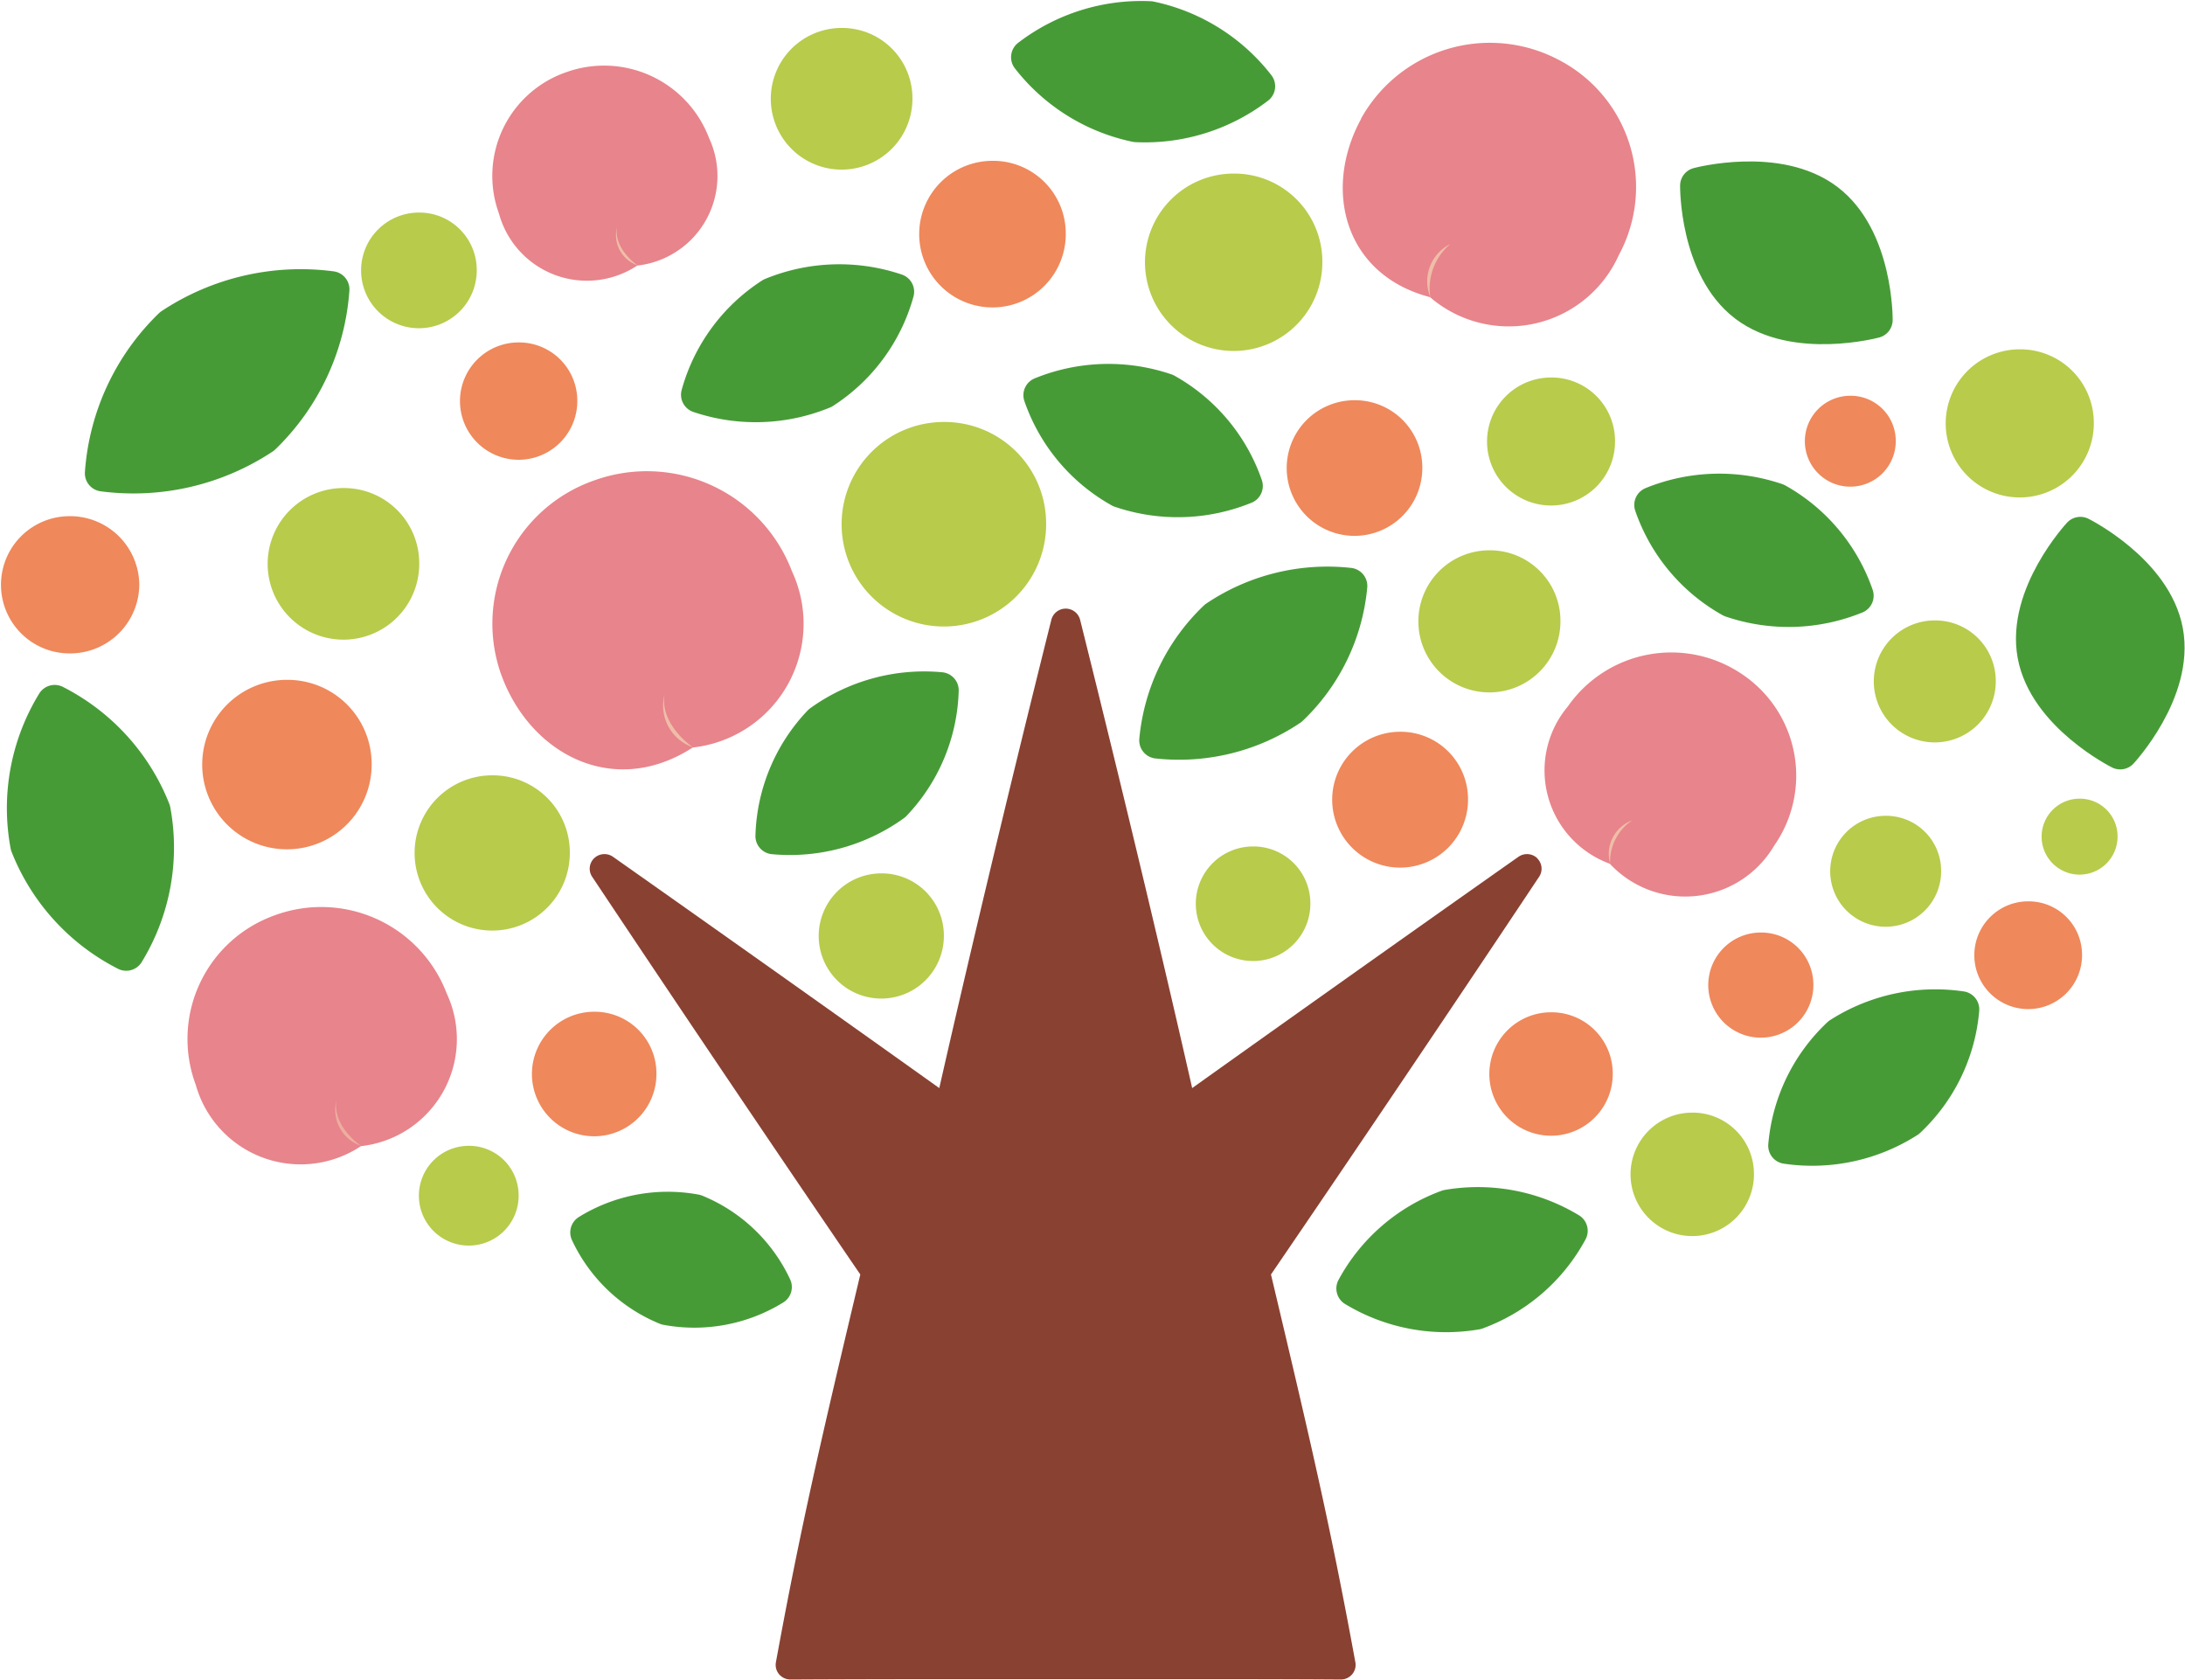 <svg xmlns="http://www.w3.org/2000/svg" width="60.191" height="46.263" viewBox="0 0 60.191 46.263">
  <g id="logo" transform="translate(0 0.507)">
    <g id="グループ_4" data-name="グループ 4" transform="translate(0 0)">
      <path id="パス_613" data-name="パス 613" d="M182.429,164.392a.411.411,0,0,0-.519-.037c-3.5,2.463-7.176,5.078-8.987,6.37-.673-2.976-1.8-7.745-3.087-12.9a.409.409,0,0,0-.792,0c-1.291,5.159-2.414,9.928-3.087,12.9-1.811-1.292-5.489-3.907-8.987-6.37a.411.411,0,0,0-.519.037.4.4,0,0,0-.058.51c2.367,3.554,5.054,7.539,7.388,10.957-1.086,4.568-1.646,6.971-2.325,10.683a.4.4,0,0,0,.089.33.41.41,0,0,0,.312.143h0c1.6-.008,3.26-.011,4.942-.011l2.639,0,2.638,0c1.682,0,3.345,0,4.942.011h0a.41.41,0,0,0,.312-.143.4.4,0,0,0,.089-.33c-.679-3.713-1.24-6.115-2.325-10.683,2.334-3.418,5.02-7.4,7.388-10.957a.4.4,0,0,0-.058-.51" transform="translate(-140.082 -141.261)" fill="#894132"/>
      <path id="パス_614" data-name="パス 614" d="M410.343,170.642a3.474,3.474,0,0,1,4.79-.867,3.363,3.363,0,0,1,.882,4.718,2.841,2.841,0,0,1-4.529.5,2.736,2.736,0,0,1-1.143-4.347" transform="translate(-367.14 -151.709)" fill="#e8848b"/>
      <path id="パス_615" data-name="パス 615" d="M427.282,213.655a.986.986,0,0,0-.611,1.193,1.371,1.371,0,0,1,.611-1.193" transform="translate(-382.316 -191.567)" fill="#efbea8"/>
      <path id="パス_616" data-name="パス 616" d="M356.421,9.669a4.06,4.06,0,0,1,5.456-1.625,3.941,3.941,0,0,1,1.65,5.375,3.322,3.322,0,0,1-5.2,1.158c-2.371-.619-2.955-2.974-1.9-4.908" transform="translate(-318.933 -6.899)" fill="#e8848b"/>
      <path id="パス_617" data-name="パス 617" d="M379.167,60.881a1.148,1.148,0,0,0-.553,1.466,1.594,1.594,0,0,1,.553-1.466" transform="translate(-339.212 -54.668)" fill="#efbea8"/>
      <path id="パス_618" data-name="パス 618" d="M161.086,318.758a4.166,4.166,0,0,1-2.947.549,4.08,4.08,0,0,1-2.157-2.053,4.162,4.162,0,0,1,2.948-.55,4.083,4.083,0,0,1,2.157,2.054" transform="translate(-139.773 -283.814)" fill="#479b37"/>
      <path id="パス_619" data-name="パス 619" d="M161.086,318.758a4.166,4.166,0,0,1-2.947.549,4.08,4.08,0,0,1-2.157-2.053,4.162,4.162,0,0,1,2.948-.55A4.083,4.083,0,0,1,161.086,318.758Z" transform="translate(-139.773 -283.814)" fill="none" stroke="#479b37" stroke-linecap="round" stroke-linejoin="round" stroke-width="1"/>
      <path id="パス_620" data-name="パス 620" d="M9.068,189.452a5.637,5.637,0,0,1-2.693-2.96,5.54,5.54,0,0,1,.722-3.913,5.639,5.639,0,0,1,2.693,2.96,5.542,5.542,0,0,1-.721,3.913" transform="translate(-5.591 -163.72)" fill="#479b37"/>
      <path id="パス_621" data-name="パス 621" d="M9.068,189.452a5.637,5.637,0,0,1-2.693-2.96,5.54,5.54,0,0,1,.722-3.913,5.639,5.639,0,0,1,2.693,2.96A5.542,5.542,0,0,1,9.068,189.452Z" transform="translate(-5.591 -163.72)" fill="none" stroke="#479b37" stroke-linecap="round" stroke-linejoin="round" stroke-width="1"/>
      <path id="パス_622" data-name="パス 622" d="M27.307,77.564a6.239,6.239,0,0,1,1.888-4.05,6.44,6.44,0,0,1,4.4-1.017,6.24,6.24,0,0,1-1.889,4.049,6.441,6.441,0,0,1-4.4,1.017" transform="translate(-24.469 -65.034)" fill="#479b37"/>
      <path id="パス_623" data-name="パス 623" d="M27.307,77.564a6.239,6.239,0,0,1,1.888-4.05,6.44,6.44,0,0,1,4.4-1.017,6.24,6.24,0,0,1-1.889,4.049A6.441,6.441,0,0,1,27.307,77.564Z" transform="translate(-24.469 -65.034)" fill="none" stroke="#479b37" stroke-linecap="round" stroke-linejoin="round" stroke-width="1"/>
      <path id="パス_624" data-name="パス 624" d="M306.814,155.5a5.305,5.305,0,0,1,1.625-3.354,5.478,5.478,0,0,1,3.658-.9,5.306,5.306,0,0,1-1.624,3.353,5.483,5.483,0,0,1-3.659.9" transform="translate(-274.931 -135.613)" fill="#479b37"/>
      <path id="パス_625" data-name="パス 625" d="M306.814,155.5a5.305,5.305,0,0,1,1.625-3.354,5.478,5.478,0,0,1,3.658-.9,5.306,5.306,0,0,1-1.624,3.353A5.483,5.483,0,0,1,306.814,155.5Z" transform="translate(-274.931 -135.613)" fill="none" stroke="#479b37" stroke-linecap="round" stroke-linejoin="round" stroke-width="1"/>
      <path id="パス_626" data-name="パス 626" d="M205.1,183.095a4.708,4.708,0,0,1,1.3-3.115,4.87,4.87,0,0,1,3.3-.9,4.7,4.7,0,0,1-1.3,3.114,4.866,4.866,0,0,1-3.294.9" transform="translate(-183.79 -160.572)" fill="#479b37"/>
      <path id="パス_627" data-name="パス 627" d="M205.1,183.095a4.708,4.708,0,0,1,1.3-3.115,4.87,4.87,0,0,1,3.3-.9,4.7,4.7,0,0,1-1.3,3.114A4.866,4.866,0,0,1,205.1,183.095Z" transform="translate(-183.79 -160.572)" fill="none" stroke="#479b37" stroke-linecap="round" stroke-linejoin="round" stroke-width="1"/>
      <path id="パス_628" data-name="パス 628" d="M185.344,74.065a4.743,4.743,0,0,1,2.005-2.727,4.879,4.879,0,0,1,3.417-.11,4.739,4.739,0,0,1-2.007,2.726,4.871,4.871,0,0,1-3.416.11" transform="translate(-166.084 -63.699)" fill="#479b37"/>
      <path id="パス_629" data-name="パス 629" d="M185.344,74.065a4.743,4.743,0,0,1,2.005-2.727,4.879,4.879,0,0,1,3.417-.11,4.739,4.739,0,0,1-2.007,2.726A4.871,4.871,0,0,1,185.344,74.065Z" transform="translate(-166.084 -63.699)" fill="none" stroke="#479b37" stroke-linecap="round" stroke-linejoin="round" stroke-width="1"/>
      <path id="パス_630" data-name="パス 630" d="M359.076,317.689a4.792,4.792,0,0,1,2.57-2.222A4.878,4.878,0,0,1,365,316.1a4.779,4.779,0,0,1-2.569,2.221,4.875,4.875,0,0,1-3.358-.636" transform="translate(-321.763 -282.705)" fill="#479b37"/>
      <path id="パス_631" data-name="パス 631" d="M359.076,317.689a4.792,4.792,0,0,1,2.57-2.222A4.878,4.878,0,0,1,365,316.1a4.779,4.779,0,0,1-2.569,2.221A4.875,4.875,0,0,1,359.076,317.689Z" transform="translate(-321.763 -282.705)" fill="none" stroke="#479b37" stroke-linecap="round" stroke-linejoin="round" stroke-width="1"/>
      <path id="パス_632" data-name="パス 632" d="M478.375,263.367a4.712,4.712,0,0,1-1.473,3.039,4.88,4.88,0,0,1-3.341.716,4.713,4.713,0,0,1,1.474-3.039,4.879,4.879,0,0,1,3.34-.716" transform="translate(-424.351 -236.071)" fill="#479b37"/>
      <path id="パス_633" data-name="パス 633" d="M478.375,263.367a4.712,4.712,0,0,1-1.473,3.039,4.88,4.88,0,0,1-3.341.716,4.713,4.713,0,0,1,1.474-3.039A4.879,4.879,0,0,1,478.375,263.367Z" transform="translate(-424.351 -236.071)" fill="none" stroke="#479b37" stroke-linecap="round" stroke-linejoin="round" stroke-width="1"/>
      <path id="パス_634" data-name="パス 634" d="M276.115,97.671a4.881,4.881,0,0,1,3.418-.1,4.756,4.756,0,0,1,2.177,2.6,4.881,4.881,0,0,1-3.418.1,4.753,4.753,0,0,1-2.176-2.6" transform="translate(-247.423 -87.293)" fill="#479b37"/>
      <path id="パス_635" data-name="パス 635" d="M276.115,97.671a4.881,4.881,0,0,1,3.418-.1,4.756,4.756,0,0,1,2.177,2.6,4.881,4.881,0,0,1-3.418.1A4.753,4.753,0,0,1,276.115,97.671Z" transform="translate(-247.423 -87.293)" fill="none" stroke="#479b37" stroke-linecap="round" stroke-linejoin="round" stroke-width="1"/>
      <path id="パス_636" data-name="パス 636" d="M438.056,126.769a4.879,4.879,0,0,1,3.417-.1,4.753,4.753,0,0,1,2.177,2.6,4.879,4.879,0,0,1-3.418.1,4.751,4.751,0,0,1-2.177-2.6" transform="translate(-392.536 -113.368)" fill="#479b37"/>
      <path id="パス_637" data-name="パス 637" d="M438.056,126.769a4.879,4.879,0,0,1,3.417-.1,4.753,4.753,0,0,1,2.177,2.6,4.879,4.879,0,0,1-3.418.1A4.751,4.751,0,0,1,438.056,126.769Z" transform="translate(-392.536 -113.368)" fill="none" stroke="#479b37" stroke-linecap="round" stroke-linejoin="round" stroke-width="1"/>
      <path id="パス_638" data-name="パス 638" d="M541.618,144.016s-2.029-1.013-2.332-2.657,1.234-3.3,1.234-3.3,2.028,1.013,2.332,2.658-1.234,3.3-1.234,3.3" transform="translate(-483.212 -123.83)" fill="#479b37"/>
      <path id="パス_639" data-name="パス 639" d="M541.618,144.016s-2.029-1.013-2.332-2.657,1.234-3.3,1.234-3.3,2.028,1.013,2.332,2.658S541.618,144.016,541.618,144.016Z" transform="translate(-483.212 -123.83)" fill="none" stroke="#479b37" stroke-linecap="round" stroke-linejoin="round" stroke-width="1"/>
      <path id="パス_640" data-name="パス 640" d="M455.054,47.685s-2.194.587-3.536-.435-1.32-3.264-1.32-3.264,2.194-.586,3.536.436,1.32,3.263,1.32,3.263" transform="translate(-403.416 -39.379)" fill="#479b37"/>
      <path id="パス_641" data-name="パス 641" d="M455.054,47.685s-2.194.587-3.536-.435-1.32-3.264-1.32-3.264,2.194-.586,3.536.436S455.054,47.685,455.054,47.685Z" transform="translate(-403.416 -39.379)" fill="none" stroke="#479b37" stroke-linecap="round" stroke-linejoin="round" stroke-width="1"/>
      <path id="パス_642" data-name="パス 642" d="M272.839,2.16a5.076,5.076,0,0,1,3.327-1.043,5.044,5.044,0,0,1,2.948,1.843A5.077,5.077,0,0,1,275.788,4a5.038,5.038,0,0,1-2.949-1.842" transform="translate(-244.487 -1.091)" fill="#479b37"/>
      <path id="パス_643" data-name="パス 643" d="M272.839,2.16a5.076,5.076,0,0,1,3.327-1.043,5.044,5.044,0,0,1,2.948,1.843A5.077,5.077,0,0,1,275.788,4,5.038,5.038,0,0,1,272.839,2.16Z" transform="translate(-244.487 -1.091)" fill="none" stroke="#479b37" stroke-linecap="round" stroke-linejoin="round" stroke-width="1"/>
      <path id="パス_644" data-name="パス 644" d="M114.188,203.838a2.138,2.138,0,1,1-2.138-2.106,2.123,2.123,0,0,1,2.138,2.106" transform="translate(-98.491 -180.883)" fill="#b8cb4b"/>
      <path id="パス_645" data-name="パス 645" d="M398.227,266.211a1.7,1.7,0,1,1-1.7-1.675,1.687,1.687,0,0,1,1.7,1.675" transform="translate(-353.8 -237.16)" fill="#ef885b"/>
      <path id="パス_646" data-name="パス 646" d="M488.245,214a1.528,1.528,0,1,1-1.527-1.505A1.515,1.515,0,0,1,488.245,214" transform="translate(-434.772 -190.531)" fill="#b8cb4b"/>
      <path id="パス_647" data-name="パス 647" d="M320.2,222.131a1.578,1.578,0,1,1-1.578-1.554,1.567,1.567,0,0,1,1.578,1.554" transform="translate(-284.103 -197.769)" fill="#b8cb4b"/>
      <path id="パス_648" data-name="パス 648" d="M58.27,178.7a2.334,2.334,0,1,1-2.333-2.3,2.318,2.318,0,0,1,2.333,2.3" transform="translate(-48.032 -158.181)" fill="#ef885b"/>
      <path id="パス_649" data-name="パス 649" d="M435.653,292.812a1.7,1.7,0,1,1-1.7-1.675,1.688,1.688,0,0,1,1.7,1.675" transform="translate(-387.336 -260.997)" fill="#b8cb4b"/>
      <path id="パス_650" data-name="パス 650" d="M308.41,44.624a2.443,2.443,0,1,1-2.443-2.406,2.425,2.425,0,0,1,2.443,2.406" transform="translate(-271.983 -37.944)" fill="#b8cb4b"/>
      <path id="パス_651" data-name="パス 651" d="M75.14,127.635a2.088,2.088,0,1,1-2.087-2.057,2.072,2.072,0,0,1,2.087,2.057" transform="translate(-63.591 -112.642)" fill="#b8cb4b"/>
      <path id="パス_652" data-name="パス 652" d="M220.484,229.435a1.724,1.724,0,1,1-1.724-1.7,1.711,1.711,0,0,1,1.724,1.7" transform="translate(-194.483 -204.185)" fill="#b8cb4b"/>
      <path id="パス_653" data-name="パス 653" d="M356.908,192.025a1.871,1.871,0,1,1-1.871-1.842,1.857,1.857,0,0,1,1.871,1.842" transform="translate(-316.468 -170.534)" fill="#ef885b"/>
      <path id="パス_654" data-name="パス 654" d="M500.086,162.316a1.68,1.68,0,1,1-1.68-1.655,1.668,1.668,0,0,1,1.68,1.655" transform="translate(-445.108 -144.079)" fill="#b8cb4b"/>
      <path id="パス_655" data-name="パス 655" d="M543.328,208.948a1.046,1.046,0,1,1-1.045-1.03,1.038,1.038,0,0,1,1.045,1.03" transform="translate(-484.995 -186.426)" fill="#b8cb4b"/>
      <path id="パス_656" data-name="パス 656" d="M526.348,236.593a1.484,1.484,0,1,1-1.484-1.462,1.472,1.472,0,0,1,1.484,1.462" transform="translate(-468.993 -210.811)" fill="#ef885b"/>
      <path id="パス_657" data-name="パス 657" d="M480.954,102.349a1.252,1.252,0,1,1-1.253-1.233,1.242,1.242,0,0,1,1.253,1.233" transform="translate(-428.731 -90.722)" fill="#ef885b"/>
      <path id="パス_658" data-name="パス 658" d="M344.837,104.142a1.868,1.868,0,1,1-1.868-1.842,1.854,1.854,0,0,1,1.868,1.842" transform="translate(-305.656 -91.783)" fill="#ef885b"/>
      <path id="パス_659" data-name="パス 659" d="M397.745,98.015a1.763,1.763,0,1,1-1.762-1.737,1.749,1.749,0,0,1,1.762,1.737" transform="translate(-353.255 -86.387)" fill="#b8cb4b"/>
      <path id="パス_660" data-name="パス 660" d="M519.883,90.817a2.04,2.04,0,1,1-2.04-2.011,2.025,2.025,0,0,1,2.04,2.011" transform="translate(-462.204 -79.691)" fill="#b8cb4b"/>
      <path id="パス_661" data-name="パス 661" d="M379.912,144.013a1.957,1.957,0,1,1-1.957-1.929,1.942,1.942,0,0,1,1.957,1.929" transform="translate(-336.926 -127.433)" fill="#b8cb4b"/>
      <path id="パス_662" data-name="パス 662" d="M228.744,110.844a2.817,2.817,0,1,1-2.816-2.777,2.8,2.8,0,0,1,2.816,2.777" transform="translate(-199.926 -96.951)" fill="#b8cb4b"/>
      <path id="パス_663" data-name="パス 663" d="M125.165,88.571a1.616,1.616,0,1,1-1.616-1.591,1.605,1.605,0,0,1,1.616,1.591" transform="translate(-109.262 -78.055)" fill="#ef885b"/>
      <path id="パス_664" data-name="パス 664" d="M3.837,134.912a1.906,1.906,0,0,1-1.92,1.891,1.89,1.89,0,1,1,0-3.78,1.905,1.905,0,0,1,1.92,1.89" transform="translate(0 -119.312)" fill="#ef885b"/>
      <path id="パス_665" data-name="パス 665" d="M247.713,40.829a2.019,2.019,0,1,1-2.017-1.987,2,2,0,0,1,2.017,1.987" transform="translate(-218.354 -34.919)" fill="#ef885b"/>
      <path id="パス_666" data-name="パス 666" d="M113.787,301.3a1.374,1.374,0,1,1-1.374-1.352,1.366,1.366,0,0,1,1.374,1.352" transform="translate(-99.5 -268.894)" fill="#b8cb4b"/>
      <path id="パス_667" data-name="パス 667" d="M144.437,266.086a1.715,1.715,0,1,1-1.715-1.689,1.7,1.7,0,0,1,1.715,1.689" transform="translate(-126.354 -237.036)" fill="#ef885b"/>
      <path id="パス_668" data-name="パス 668" d="M208.243,5.539a1.951,1.951,0,1,1-1.95-1.92,1.936,1.936,0,0,1,1.95,1.92" transform="translate(-183.108 -3.356)" fill="#b8cb4b"/>
      <path id="パス_669" data-name="パス 669" d="M98.9,54.127a1.593,1.593,0,1,1-1.592-1.568A1.581,1.581,0,0,1,98.9,54.127" transform="translate(-85.767 -47.211)" fill="#b8cb4b"/>
      <path id="パス_670" data-name="パス 670" d="M455.745,244.819a1.448,1.448,0,1,1-1.448-1.426,1.438,1.438,0,0,1,1.448,1.426" transform="translate(-405.791 -218.214)" fill="#ef885b"/>
      <path id="パス_671" data-name="パス 671" d="M49.888,241.524a3.615,3.615,0,0,1,2.2-4.654,3.7,3.7,0,0,1,4.723,2.164,2.965,2.965,0,0,1-2.365,4.2,3,3,0,0,1-4.556-1.71" transform="translate(-44.503 -212.171)" fill="#e8848b"/>
      <path id="パス_672" data-name="パス 672" d="M88.877,287.776a1.051,1.051,0,0,0,.679,1.265c.021.017-.8-.52-.679-1.265" transform="translate(-79.608 -257.985)" fill="#edaea0"/>
      <path id="パス_673" data-name="パス 673" d="M130.744,126.776a4.177,4.177,0,0,1,2.539-5.379,4.276,4.276,0,0,1,5.459,2.5,3.428,3.428,0,0,1-2.734,4.853c-2.163,1.4-4.458.2-5.264-1.976" transform="translate(-116.925 -108.667)" fill="#e8848b"/>
      <path id="パス_674" data-name="パス 674" d="M175.8,180.226a1.214,1.214,0,0,0,.784,1.462c.025.02-.922-.6-.784-1.462" transform="translate(-157.493 -161.611)" fill="#efbea8"/>
      <path id="パス_675" data-name="パス 675" d="M130.7,17.7a3.022,3.022,0,0,1,1.837-3.891,3.093,3.093,0,0,1,3.95,1.809,2.481,2.481,0,0,1-1.979,3.512A2.511,2.511,0,0,1,130.7,17.7" transform="translate(-116.954 -12.322)" fill="#e8848b"/>
      <path id="パス_676" data-name="パス 676" d="M163.305,56.381a.878.878,0,0,0,.567,1.057c.019.015-.667-.435-.567-1.057" transform="translate(-146.307 -50.636)" fill="#efbea8"/>
    </g>
  </g>
</svg>

